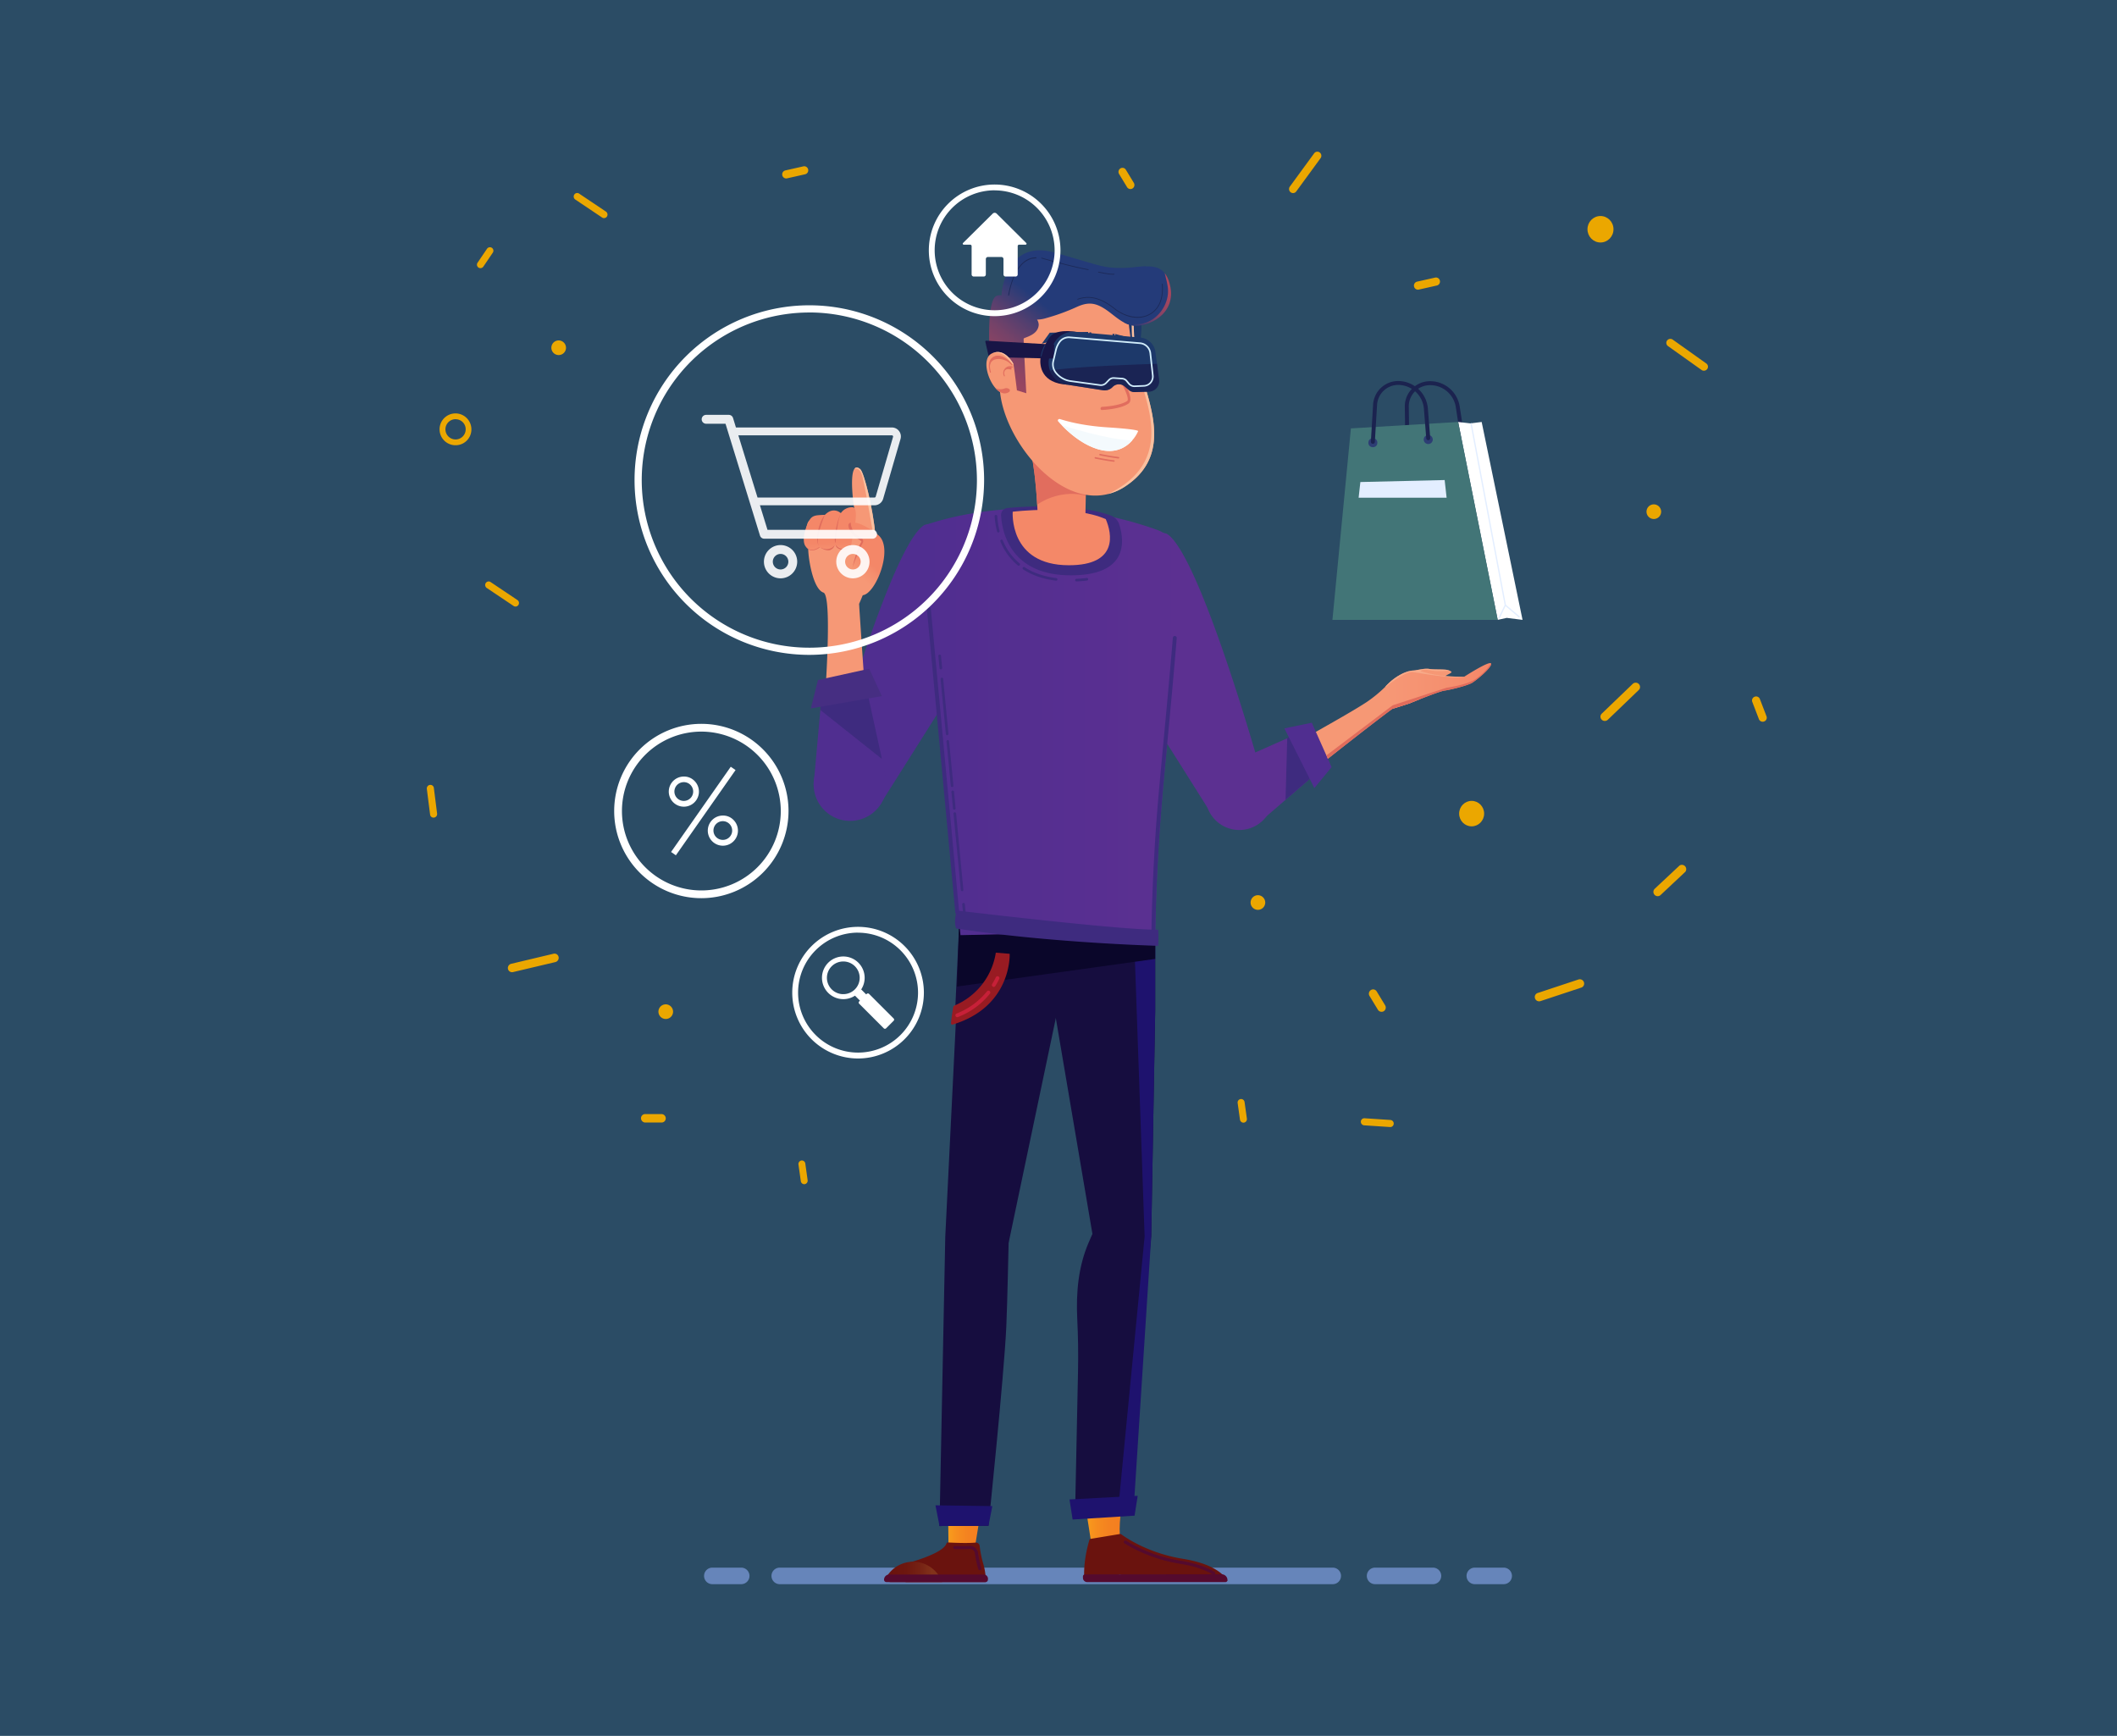 <svg xmlns="http://www.w3.org/2000/svg" xmlns:xlink="http://www.w3.org/1999/xlink" viewBox="0 0 1463.53 1200"><defs><style>.a{mask:url(#a);filter:url(#k);}.ak,.b{mix-blend-mode:multiply;}.b{fill:url(#c);}.c{isolation:isolate;}.d{fill:#fff;}.e{fill:#2b4c65;}.f{mix-blend-mode:screen;}.g{fill:#eba700;}.h{opacity:0.62;}.i{fill:#8ba8ef;}.j{fill:#f69875;}.k{fill:url(#d);}.l{fill:#6a130e;}.m{fill:#540a2e;}.n{fill:url(#e);}.o{fill:url(#f);}.p{fill:#160d3f;}.q{fill:#1e126e;}.r{fill:#0a062a;}.s{fill:#502e90;}.t{fill:#5c3091;}.u{fill:url(#g);}.v{fill:#3e2b7f;}.w{fill:#f48868;}.x{fill:#981b22;}.y{fill:#c72038;}.z{fill:#e16d5e;}.aa{fill:#1e386a;}.ab,.as{fill:#fac09f;}.ac{fill:#f4fafd;}.ad{fill:url(#h);}.ae{fill:url(#i);}.af{fill:#1c2a59;}.ag{fill:#181546;}.ah{fill:#1d396a;}.ai{opacity:0.6;}.aj{mask:url(#j);}.ak{opacity:0.25;fill:url(#l);}.al{fill:#d1edfb;}.am{fill:url(#m);}.an{fill:#1b234f;}.ao{fill:#427577;}.ap{fill:#2d3d74;}.aq{fill:#e3eeff;}.ar{fill:#e06c5c;}.as{opacity:0.5;}.at{fill:#f69876;}.au{fill:url(#n);}.av{fill:url(#o);}.aw{fill:#462e82;}.ax{opacity:0.9;}.ay{filter:url(#b);}</style><filter id="b" x="727.82" y="-8792" width="361.94" height="32766" filterUnits="userSpaceOnUse" color-interpolation-filters="sRGB"><feFlood flood-color="#fff" result="bg"/><feBlend in="SourceGraphic" in2="bg"/></filter><mask id="a" x="727.82" y="-8792" width="361.94" height="32766" maskUnits="userSpaceOnUse"><g class="ay"/></mask><linearGradient id="c" x1="995.21" y1="352.79" x2="760.76" y2="213.72" gradientUnits="userSpaceOnUse"><stop offset="0"/><stop offset="0.1" stop-color="#191919"/><stop offset="1" stop-color="#fff"/></linearGradient><linearGradient id="d" x1="750.87" y1="1053.66" x2="775.71" y2="1053.66" gradientUnits="userSpaceOnUse"><stop offset="0" stop-color="#f89c1c"/><stop offset="0.28" stop-color="#f68d1e"/><stop offset="0.62" stop-color="#f48220"/><stop offset="1" stop-color="#f47e20"/></linearGradient><linearGradient id="e" x1="655.45" y1="1058.58" x2="677.9" y2="1058.58" xlink:href="#d"/><linearGradient id="f" x1="644.41" y1="1086.67" x2="615.75" y2="1086.67" gradientUnits="userSpaceOnUse"><stop offset="0" stop-color="#82321a"/><stop offset="0.29" stop-color="#762214"/><stop offset="0.63" stop-color="#6d170f"/><stop offset="0.99" stop-color="#6a130e"/></linearGradient><linearGradient id="g" x1="638.7" y1="498.94" x2="817.09" y2="498.94" gradientUnits="userSpaceOnUse"><stop offset="0" stop-color="#502e90"/><stop offset="1" stop-color="#5c3091"/></linearGradient><linearGradient id="h" x1="736.29" y1="262.48" x2="692.36" y2="351.79" gradientTransform="translate(73.28 -195.18) rotate(12.56)" gradientUnits="userSpaceOnUse"><stop offset="0" stop-color="#243b79"/><stop offset="0.03" stop-color="#2c3c77"/><stop offset="0.18" stop-color="#543f6f"/><stop offset="0.33" stop-color="#764268"/><stop offset="0.49" stop-color="#904462"/><stop offset="0.65" stop-color="#a2465e"/><stop offset="0.81" stop-color="#ad475c"/><stop offset="1" stop-color="#b1475b"/></linearGradient><linearGradient id="i" x1="781.07" y1="253.76" x2="810.04" y2="217.77" xlink:href="#h"/><filter id="k" x="727.82" y="233.15" width="361.94" height="209.09" filterUnits="userSpaceOnUse" color-interpolation-filters="sRGB"><feFlood flood-color="#fff" result="bg"/><feBlend in="SourceGraphic" in2="bg"/></filter><mask id="j" x="727.82" y="233.15" width="361.94" height="209.09" maskUnits="userSpaceOnUse"><g class="a"><polygon class="b" points="1030.84 242.02 787.87 237.28 738.67 233.15 734.1 234.85 730.96 239.61 727.82 252.53 729.34 257.07 920.97 440.67 1089.76 442.23 1030.84 242.02"/></g></mask><linearGradient id="l" x1="995.21" y1="352.79" x2="760.76" y2="213.72" gradientUnits="userSpaceOnUse"><stop offset="0" stop-color="#d7e4f4"/><stop offset="1" stop-color="#8ba8ef"/></linearGradient><linearGradient id="m" x1="957.85" y1="474.06" x2="1030.88" y2="474.06" gradientUnits="userSpaceOnUse"><stop offset="0" stop-color="#f69876"/><stop offset="0.67" stop-color="#f58e6e"/><stop offset="1" stop-color="#f48768"/></linearGradient><linearGradient id="n" x1="1108.16" y1="559.09" x2="1116.77" y2="547.9" gradientTransform="matrix(-0.82, -0.58, -0.58, 0.82, 1801.67, 573.79)" xlink:href="#m"/><linearGradient id="o" x1="587.6" y1="392.51" x2="595.38" y2="383.82" xlink:href="#m"/></defs><g class="c"><rect class="d" x="158.24" width="1200" height="1200"/><rect class="e" x="-651.84" width="2572.42" height="1200"/><g class="f"><path class="g" d="M315.1,307.79a11,11,0,1,1,10.78-11A10.9,10.9,0,0,1,315.1,307.79Zm0-18a7,7,0,1,0,6.84,7A6.92,6.92,0,0,0,315.1,289.83Z"/><path class="g" d="M1062.27,686.83a2.7,2.7,0,0,1,.74-.37l28.25-9.35A3,3,0,0,1,1095,679a2.9,2.9,0,0,1-1.81,3.72l-28.26,9.36a3,3,0,0,1-3.73-1.89A2.93,2.93,0,0,1,1062.27,686.83Z"/><path class="g" d="M384.69,664.78a2.76,2.76,0,0,1-.77.31L354.66,672a2.88,2.88,0,0,1-3.49-2.19,3,3,0,0,1,2.24-3.54l29.25-6.95a2.88,2.88,0,0,1,3.5,2.18A3,3,0,0,1,384.69,664.78Z"/><ellipse class="g" cx="1106.45" cy="158.48" rx="8.99" ry="9.15"/><ellipse class="g" cx="1017.38" cy="562.45" rx="8.64" ry="8.8"/><path class="g" d="M955.06,699.45a2.9,2.9,0,0,1-2.48-1.4l-5.82-9.57a3,3,0,0,1,1-4.08,2.87,2.87,0,0,1,4,1l5.81,9.56a3,3,0,0,1-.94,4.09A2.88,2.88,0,0,1,955.06,699.45Z"/><path class="g" d="M1148.39,353.81a5.06,5.06,0,1,1-5.06-5.15A5.1,5.1,0,0,1,1148.39,353.81Z"/><path class="g" d="M874.69,624a5.06,5.06,0,1,1-5.06-5.15A5.11,5.11,0,0,1,874.69,624Z"/><path class="g" d="M465.31,699.45a5.06,5.06,0,1,1-5.06-5.15A5.1,5.1,0,0,1,465.31,699.45Z"/><path class="g" d="M391.29,240.49a5.06,5.06,0,1,1-5.06-5.16A5.11,5.11,0,0,1,391.29,240.49Z"/><path class="g" d="M913.31,108.66a2.93,2.93,0,0,1-.38.69l-16.81,23a2.73,2.73,0,0,1-3.86.57,2.84,2.84,0,0,1-.56-3.93l16.81-23a2.73,2.73,0,0,1,3.86-.57A2.84,2.84,0,0,1,913.31,108.66Z"/><path class="g" d="M1177,256.11a3.24,3.24,0,0,1-.69-.36l-23.19-16.5a2.73,2.73,0,0,1-.62-3.85,2.84,2.84,0,0,1,3.92-.61l23.18,16.49a2.72,2.72,0,0,1,.63,3.85A2.85,2.85,0,0,1,1177,256.11Z"/><path class="g" d="M980.25,200.25a2.76,2.76,0,0,1-2.69-2.2,2.82,2.82,0,0,1,2.09-3.35l12.49-2.8a2.76,2.76,0,0,1,3.29,2.13,2.81,2.81,0,0,1-2.1,3.35l-12.49,2.81A3,3,0,0,1,980.25,200.25Z"/><path class="g" d="M1133.44,476.33a2.82,2.82,0,0,1-.5.65l-21.46,20.62a3,3,0,0,1-4.18-.1,2.89,2.89,0,0,1,0-4.13l21.46-20.63a3,3,0,0,1,4.18.1A2.92,2.92,0,0,1,1133.44,476.33Z"/><path class="g" d="M1147.68,619a2.94,2.94,0,0,1-3.85-.42,3,3,0,0,1,.11-4.17l17.17-16.08a3,3,0,0,1,4,4.35L1148,618.73A3.15,3.15,0,0,1,1147.68,619Z"/><path class="g" d="M1211.24,484.65a2.76,2.76,0,0,1,1.79-3,2.79,2.79,0,0,1,3.61,1.58l4.59,11.95a2.75,2.75,0,0,1-1.64,3.56,2.79,2.79,0,0,1-3.61-1.59l-4.59-11.94A3.1,3.1,0,0,1,1211.24,484.65Z"/><path class="g" d="M459.83,774.62a2.86,2.86,0,0,1-2.49,1.38l-11.2,0a3,3,0,0,1-3-2.94,2.88,2.88,0,0,1,2.92-2.91l11.2,0a3,3,0,0,1,3,2.94A2.84,2.84,0,0,1,459.83,774.62Z"/><path class="g" d="M543.51,123.36a2.77,2.77,0,0,1-2.69-2.21,2.8,2.8,0,0,1,2.1-3.34L555.4,115a2.76,2.76,0,0,1,3.29,2.14,2.8,2.8,0,0,1-2.1,3.34l-12.48,2.81A3.26,3.26,0,0,1,543.51,123.36Z"/><path class="g" d="M781.5,130.69a2.75,2.75,0,0,1-2.35-1.33l-5.5-9.05a2.85,2.85,0,0,1,.89-3.87,2.74,2.74,0,0,1,3.8.91l5.5,9.05a2.85,2.85,0,0,1-.89,3.87A2.74,2.74,0,0,1,781.5,130.69Z"/><path class="g" d="M859.61,776.09a2.44,2.44,0,0,1-2.39-2.11l-1.6-11.46a2.41,2.41,0,1,1,4.77-.7L862,773.28a2.45,2.45,0,0,1-2,2.78A2,2,0,0,1,859.61,776.09Z"/><path class="g" d="M556,818.63a2.43,2.43,0,0,1-2.38-2.11L552,805.06a2.45,2.45,0,0,1,2-2.78,2.42,2.42,0,0,1,2.73,2.08l1.6,11.47a2.43,2.43,0,0,1-2,2.77A2.07,2.07,0,0,1,556,818.63Z"/><path class="g" d="M356.37,419.31a2.33,2.33,0,0,1-1.32-.41L336.5,406.46a2.49,2.49,0,0,1-.69-3.4,2.38,2.38,0,0,1,3.34-.7L357.7,414.8a2.48,2.48,0,0,1,.69,3.4A2.39,2.39,0,0,1,356.37,419.31Z"/><path class="g" d="M330.51,184.75a2.43,2.43,0,0,1-.35-3.16l6.5-9.58a2.45,2.45,0,0,1,3.38-.69,2.41,2.41,0,0,1,.62,3.38l-6.49,9.58a2.45,2.45,0,0,1-3.38.69Z"/><path class="g" d="M962.08,778.93a2.31,2.31,0,0,1-1.11.19l-17.89-1.18a2.48,2.48,0,0,1-2.29-2.6,2.4,2.4,0,0,1,2.54-2.29l17.89,1.18a2.49,2.49,0,0,1,2.29,2.61A2.41,2.41,0,0,1,962.08,778.93Z"/><path class="g" d="M297.74,564.19a2.35,2.35,0,0,1-.4-1.05l-2.26-17.78a2.48,2.48,0,0,1,2.12-2.75,2.39,2.39,0,0,1,2.73,2.06l2.25,17.78a2.48,2.48,0,0,1-2.11,2.75A2.42,2.42,0,0,1,297.74,564.19Z"/><path class="g" d="M417.57,150.78a2.4,2.4,0,0,1-1.32-.4L397.7,137.93a2.48,2.48,0,0,1-.69-3.4,2.38,2.38,0,0,1,3.34-.7l18.55,12.44a2.5,2.5,0,0,1,.69,3.41A2.4,2.4,0,0,1,417.57,150.78Z"/></g><g class="h"><path class="i" d="M927.08,1089.42a5.72,5.72,0,0,1-5.72,5.72H539.06a5.72,5.72,0,1,1,0-11.44h382.3A5.72,5.72,0,0,1,927.08,1089.42Z"/><path class="i" d="M996.36,1089.42a5.72,5.72,0,0,1-5.72,5.72h-40a5.72,5.72,0,0,1,0-11.44h40A5.72,5.72,0,0,1,996.36,1089.42Z"/><path class="i" d="M1045.25,1089.42a5.73,5.73,0,0,1-5.72,5.72h-19.95a5.72,5.72,0,0,1,0-11.44h19.95A5.73,5.73,0,0,1,1045.25,1089.42Z"/><path class="i" d="M518.13,1089.42a5.72,5.72,0,0,1-5.72,5.72H492.46a5.72,5.72,0,1,1,0-11.44h19.95A5.72,5.72,0,0,1,518.13,1089.42Z"/></g><path class="j" d="M1001,466.29c-3.25,1.62-3.82,3.82-3.82,3.82l-22.86-5.64s1.7-.49,4-1c3.13-.71,7.3-1.49,9.52-1.09,3.83.67,11.2,0,13.68,1a13.89,13.89,0,0,1,1.31.59C1004,464.57,1003.57,465,1001,466.29Z"/><path class="k" d="M750.87,1044.05l3.25,20.74s11.29,4.52,20.51.62c-1.78-10.89,1.08-25.07,1.08-25.07Z"/><path class="l" d="M753.87,1063.83a.91.91,0,0,0-.71.63c-.83,2.68-4.39,15.07-3.56,27.18,5,.36,24,0,24,0v-3.35s15.27,4.59,29.59,4.59h45.34s-4-11-30.81-15.28c-24.64-4-40.32-15.26-42.66-17a.88.88,0,0,0-.69-.17Z"/><path class="m" d="M848.58,1092.3a4,4,0,0,0-1.17-2.82,4,4,0,0,0-2.83-1.17l-94.53.07a1.39,1.39,0,0,0-1.39,1.39v1a2.93,2.93,0,0,0,2.93,2.93h95.6a1.39,1.39,0,0,0,1.39-1.39Z"/><path class="m" d="M839.09,1088.67a1.07,1.07,0,0,1-.57-.16c-5.57-3.42-13.17-5.92-22.6-7.44a106.57,106.57,0,0,1-38.58-14.16,1.08,1.08,0,0,1,1.14-1.83,104.31,104.31,0,0,0,37.78,13.85c9.71,1.57,17.58,4.17,23.39,7.74a1.08,1.08,0,0,1-.56,2Z"/><path class="n" d="M655.45,1045.81l.28,23.12s3.35,6.44,18.49-.8c2.33-14,3.68-22.55,3.68-22.55Z"/><path class="l" d="M654.34,1066.93a.9.9,0,0,1,.91-.64c2.92.16,13.47.68,19.09.09a2.65,2.65,0,0,1,2.91,2.31,78,78,0,0,0,2.61,12.76,41.43,41.43,0,0,1,1.62,12.24H626.05v-12.78S652.05,1074.35,654.34,1066.93Z"/><path class="o" d="M651.29,1093.69a21.31,21.31,0,0,0-38-4.22,2.74,2.74,0,0,0,2.31,4.22Z"/><path class="m" d="M683,1091.4a2.93,2.93,0,0,0-2.92-2.93H614.73a3.57,3.57,0,0,0-3.57,3.58,1.63,1.63,0,0,0,1.64,1.64h68.52a1.63,1.63,0,0,0,1.64-1.64Z"/><path class="m" d="M677.28,1085.47a1.1,1.1,0,0,1-1-.81,79.7,79.7,0,0,1-2.31-10.86,3.48,3.48,0,0,0-3.64-3c-2.6.16-6.08.19-10.35.08a1.08,1.08,0,0,1-1-1.11,1.07,1.07,0,0,1,1.1-1c4.22.11,7.63.08,10.16-.07a5.62,5.62,0,0,1,5.91,4.83,78.81,78.81,0,0,0,2.27,10.6,1.08,1.08,0,0,1-.77,1.32A1.26,1.26,0,0,1,677.28,1085.47Z"/><polygon class="p" points="663.13 638.04 798.62 643.47 798.62 698.65 660.29 699.4 663.13 638.04"/><polygon class="p" points="663.26 656.72 653.49 854.88 697.14 859.85 733.9 684.84 663.26 656.72"/><path class="p" d="M697.31,857.86l-23.94-13.69-19.88,10.71-4,200.06,33.84-.14S694.09,951.51,695.69,917C696.38,902.13,697.31,857.86,697.31,857.86Z"/><polygon class="p" points="726.46 683.45 755.22 853 795.87 854.81 798.62 698.65 726.46 683.45"/><path class="p" d="M768.47,843.37,755.21,853l-2.48,5.7c-7.3,16.78-8.88,34.86-8,53.07.59,11.88.78,24.37.53,36.26l-2.1,101,35.26-2.88,17.41-191.37Z"/><polygon class="q" points="663.13 638.04 663.12 638.22 783.9 643.84 791.3 854.81 772.71 1046.55 783.5 1046.55 795.87 854.81 798.62 698.65 798.62 643.47 663.13 638.04"/><polygon class="r" points="798.62 662.89 798.62 643.47 663.13 638.04 661.6 682.01 798.62 662.89"/><polygon class="q" points="646.7 1040.62 649.51 1054.94 683.35 1054.8 686.02 1041.16 646.7 1040.62"/><polygon class="q" points="739.37 1036.57 786.52 1034.05 784.36 1047.78 741.53 1050.43 739.37 1036.57"/><path class="s" d="M673.14,427.57l-1.51-40.49a26,26,0,0,0-32.49-24.2l0,0c-21.42,12.34-60.85,148.38-67.83,174-3,11.13,1.06,17.7,6.67,21.57a17,17,0,0,0,12.85,2.71c4.48-.85,15.06-1.18,17.59-5l44.78-70.88a35.83,35.83,0,0,1,2.18-3.09A82.91,82.91,0,0,0,673.14,427.57Z"/><path class="t" d="M774,393.11a26,26,0,0,1,32.48-24.19h0c21.42,12.34,60.85,148.39,67.84,174,3,11.13-1.07,17.7-6.67,21.57a17,17,0,0,1-12.86,2.72c-4.47-.86-15-1.19-17.59-5L792.5,491.31a33.76,33.76,0,0,0-2.18-3.09,83,83,0,0,1-17.81-54.62Z"/><path class="u" d="M799.63,366.19c-88.44-31.54-160.93-2.8-160.93-2.8.27,12.9,2.69,43.82,5.93,80.71,1.06,12.09,2.2,24.83,3.39,37.78,7.21,78.35,16,164.6,16,164.6l134.64-3s.42-37.18,3.92-81.49c1.64-20.8,4.41-48.42,7.3-80.1,1.11-12.06,2.24-24.7,3.33-37.78,1.38-16.56,2.71-33.82,3.86-51.46A26.28,26.28,0,0,0,799.63,366.19Z"/><path class="v" d="M773.72,362.47a9.7,9.7,0,0,0-6-6.16c-23.77-8.47-58.9-6.25-71.22-5.12a4.88,4.88,0,0,0-4.43,5.15c.71,11.72,6.6,41.35,48.19,41.38C778.37,397.75,778.05,376,773.72,362.47Z"/><path class="v" d="M690.15,368.09a.9.9,0,0,1-.87-.68A57,57,0,0,1,687.62,357a.91.91,0,1,1,1.81-.11A54.13,54.13,0,0,0,691,367a.91.91,0,0,1-.88,1.13Z"/><path class="v" d="M704.21,391.06a.87.87,0,0,1-.57-.21,42,42,0,0,1-12-16.47.91.91,0,1,1,1.67-.7,40.34,40.34,0,0,0,11.52,15.78.9.9,0,0,1-.58,1.6Z"/><path class="v" d="M730.15,401.41H730c-8.82-1.1-16.45-3.73-22.67-7.8a.9.9,0,0,1,1-1.51c6,3.92,13.36,6.45,21.9,7.52a.9.9,0,0,1,.79,1A.91.91,0,0,1,730.15,401.41Z"/><path class="v" d="M744.11,401.94a.91.91,0,0,1,0-1.81c2.52-.09,4.93-.29,7.17-.59a.91.91,0,0,1,1,.78.89.89,0,0,1-.77,1c-2.3.31-4.77.51-7.34.61Z"/><path class="v" d="M661.52,629.45s115,13.79,139.14,13.22a81,81,0,0,1,0,11.18s-75.11-2-139.59-12C659,637.14,661.52,629.45,661.52,629.45Z"/><path class="w" d="M764.43,358.87c-23.1-10.24-64.31-5.12-64.31-5.12s-2.91,37,38.77,37C773.2,390.82,768.75,368.81,764.43,358.87Z"/><path class="v" d="M650.42,462.77a.91.91,0,0,1-.9-.81l-.81-8.42a.91.91,0,0,1,.82-1,.9.9,0,0,1,1,.81l.81,8.41a.91.91,0,0,1-.81,1Z"/><path class="v" d="M658.23,544.09a.9.9,0,0,1-.9-.82l-3-30.69a.9.9,0,1,1,1.8-.18l3,30.7a.9.9,0,0,1-.82,1Z"/><path class="v" d="M659.73,559.72a.9.9,0,0,1-.9-.82l-1.09-11.39a.9.9,0,1,1,1.79-.18l1.1,11.4a.91.91,0,0,1-.81,1Z"/><path class="v" d="M665.14,616.07a.91.91,0,0,1-.9-.82l-5.06-52.71a.89.89,0,0,1,.81-1,.91.91,0,0,1,1,.81L666,615.08a.9.9,0,0,1-.81,1Z"/><path class="v" d="M666.86,634a.88.88,0,0,1-.89-.81l-.78-8a.91.91,0,0,1,.82-1,.9.9,0,0,1,1,.81l.77,8a.9.9,0,0,1-.81,1Z"/><path class="x" d="M698,659.36l-9.57-.78a47.55,47.55,0,0,1-28.68,36.6,1.14,1.14,0,0,0-.72.88c-.32,1.74-1.16,6.66-1.59,11.24a.93.93,0,0,0,.33.8.91.91,0,0,0,.85.17C699.77,695.85,698,659.36,698,659.36Z"/><path class="y" d="M687,682.24a1.27,1.27,0,0,1-.68-.19,1.3,1.3,0,0,1-.42-1.78,50.31,50.31,0,0,0,2.57-4.67,1.29,1.29,0,0,1,2.33,1.12,54.29,54.29,0,0,1-2.71,4.91A1.26,1.26,0,0,1,687,682.24Z"/><path class="y" d="M661.8,703.16a1.29,1.29,0,0,1-.4-2.52,50.72,50.72,0,0,0,20.93-15.32,1.29,1.29,0,1,1,2,1.63,52.39,52.39,0,0,1-22.13,16.14A1.12,1.12,0,0,1,661.8,703.16Z"/><path class="v" d="M797.4,644h0a1.35,1.35,0,0,1-1.34-1.37c0-.37.43-37.27,3.89-81.12,1.09-13.77,2.65-30.31,4.46-49.46,2-21.29,4.28-45.42,6.4-71.14a1.35,1.35,0,0,1,2.7.22c-2.12,25.74-4.4,49.88-6.41,71.17-1.8,19.14-3.36,35.67-4.44,49.42-3.46,43.76-3.89,80.57-3.89,80.94A1.36,1.36,0,0,1,797.4,644Z"/><path class="v" d="M661.78,632.2a1.45,1.45,0,0,1-1.36-1.42L640.84,421.67a1.54,1.54,0,0,1,1.2-1.74,1.46,1.46,0,0,1,1.5,1.41l19.57,209.11a1.54,1.54,0,0,1-1.2,1.74Z"/><path class="v" d="M654.78,508.23a.89.89,0,0,1-.89-.81l-3.65-37.95a.9.9,0,0,1,1.8-.17l3.64,37.94a.9.9,0,0,1-.81,1Z"/><path class="w" d="M738.78,382.48a21.7,21.7,0,0,1-21.24-21.19c-.16-6.81-.58-17.87-2.19-32.32-.76-6.83-4.66-31.3-4.66-31.3l40.19,34.21L750,373.6a11.65,11.65,0,0,1-3.39,5.82A11,11,0,0,1,738.78,382.48Z"/><path class="z" d="M717,348.89a43.36,43.36,0,0,1,23.79-7.48,40.41,40.41,0,0,1,9.83,1.23l.22-10.76-40.19-34.21s3.9,24.47,4.66,31.3C716.2,336.6,716.72,343.28,717,348.89Z"/><path class="j" d="M778.26,336a38.89,38.89,0,0,1-12.17,5.51h0a37.12,37.12,0,0,1-14.75.64c-29.64-4.53-57-42.23-60-71.17,0,0-.81-4.53-1.6-11.38-1.58-13.5-3.12-36,1.55-50.28,6.19-18.89,75.54-7.56,92.45-4.5,2.37.43,3.71.69,3.71.69s-6.06,6.29-2.58,34.73S816,310.72,778.26,336Z"/><path class="aa" d="M789.14,223.94c0,.14.21,20.9-5.69,21.33-2.5-13.62-3.69-27-3.63-26.31S789.14,223.94,789.14,223.94Z"/><path class="aa" d="M782.67,255.24c-.78,2.75-3,4.55-4.88,4s-2.85-3.21-2.08-6,3-4.55,4.89-4S783.44,252.48,782.67,255.24Z"/><polygon class="j" points="776.9 261.06 774.89 256.92 784.5 258.45 782.7 260.32 776.9 261.06"/><path class="z" d="M771.66,257.06a.35.35,0,0,1,.14-.68c4.6.42,9.31,1.08,14,1.95a.35.35,0,1,1-.13.69c-4.66-.87-9.35-1.52-13.93-1.94Z"/><path class="z" d="M771.67,258.57a.36.36,0,0,1-.25-.36.35.35,0,0,1,.38-.32,59.72,59.72,0,0,1,9.11,1.38.35.35,0,0,1,.26.43.36.36,0,0,1-.42.26,58.33,58.33,0,0,0-9-1.38Z"/><path class="aa" d="M748,255c-.94,2.92-3.36,4.75-5.39,4.09s-2.92-3.55-2-6.47,3.35-4.75,5.39-4.1S749,252.08,748,255Z"/><polygon class="j" points="742.18 262.11 739.15 258.64 748.82 257.58 747.58 259.86 742.18 262.11"/><path class="z" d="M735.93,259.59a.33.33,0,0,1-.23-.24.36.36,0,0,1,.25-.43,83.5,83.5,0,0,1,16.45-1.85.36.36,0,0,1,.36.34.35.35,0,0,1-.34.36,82,82,0,0,0-16.29,1.83A.34.34,0,0,1,735.93,259.59Z"/><path class="z" d="M742.12,260.18a.34.34,0,0,1-.23-.28.35.35,0,0,1,.29-.4s3.54-.54,8.75-.84a.35.35,0,0,1,.37.33.34.34,0,0,1-.33.37c-5.17.29-8.65.83-8.68.83A.33.33,0,0,1,742.12,260.18Z"/><path class="z" d="M761.43,283.4a1,1,0,0,1-.6-1,1.19,1.19,0,0,1,1-1.15c.12,0,12.32-.51,17.52-4.12a.67.67,0,0,0,.25-.47c1-4.81-10.88-23.56-18.57-34.25a1.29,1.29,0,0,1,.17-1.57.82.82,0,0,1,1.31,0c2.09,2.91,20.39,28.61,18.9,36.06a3.2,3.2,0,0,1-1.27,2.09c-5.64,3.93-17.95,4.44-18.47,4.46A1.09,1.09,0,0,1,761.43,283.4Z"/><path class="ab" d="M778.26,336a38.89,38.89,0,0,1-12.17,5.51h0c40.93-19.92,30.86-53,21.65-80.61-8.15-24.49-4.81-50.49-4-56.08,2.37.43,3.71.69,3.71.69s-6.06,6.29-2.58,34.73S816,310.72,778.26,336Z"/><path class="z" d="M773.28,315.92a.63.63,0,0,1,.23.08.51.51,0,0,1,.23.5.52.52,0,0,1-.57.46s-5.3-.6-12.9-2.2a.52.52,0,0,1,.22-1C768,315.33,773.23,315.91,773.28,315.92Z"/><path class="z" d="M770.38,318.26a.53.53,0,0,1,.23.5.52.52,0,0,1-.57.46c-.06,0-5.3-.6-12.9-2.19a.52.52,0,0,1-.4-.62.51.51,0,0,1,.61-.4c7.55,1.58,12.75,2.17,12.8,2.17A.63.63,0,0,1,770.38,318.26Z"/><polygon class="aa" points="751.66 236.4 752.31 229.46 725.7 230 720.19 237.63 725.98 236.08 751.66 236.4"/><path class="aa" d="M752.27,236.57s.83-7,1-6.93,1.32.32,1.32.32L753,236.84Z"/><polygon class="aa" points="771.03 230.88 771.03 231.32 771.1 236.4 784.3 237.41 783.58 234.24 771.03 230.88"/><polygon class="aa" points="769.72 236.44 769.05 230.89 770.54 230.78 770.49 236.27 769.72 236.44"/><path class="d" d="M786.81,298.09a24.13,24.13,0,0,1-4.06,6.32c-4.41,5.06-12.76,10.47-26.59,5.15-9.49-3.65-17.39-10.64-22.14-15.6-1-1-1.8-1.91-2.49-2.7a.91.91,0,0,1,0-1.19,1.22,1.22,0,0,1,1.3-.36c5.34,1.72,16.46,4.66,32.57,5.7C788.54,296.9,786.81,298.09,786.81,298.09Z"/><path class="ac" d="M782.75,304.41c-4.41,5.06-12.76,10.47-26.59,5.15-9.49-3.65-17.39-10.64-22.14-15.6C734,294,767.26,304.48,782.75,304.41Z"/><path class="ad" d="M803.21,217.8a27.64,27.64,0,0,1-16.08,7.27,16.63,16.63,0,0,1-5.42-.32,21,21,0,0,1-5-2c-4.55-2.5-8.51-6.35-12.75-9.1-7-4.57-12-4.86-19.48-1.5a141.66,141.66,0,0,1-21,7.68,23.09,23.09,0,0,1-6.54,1.12,6.76,6.76,0,0,1,1.15,3.66c-.5,7.24-10.21,8.62-10.41,9.49s1.82,37.75,1.82,37.75l-6.47-2s-2.17-17.84-2.49-18.36c-1.64-2.69-16.32-6.16-16.32-6.16s-2.49-37.14,4.58-40.73a6.45,6.45,0,0,1,3.68-.41,8,8,0,0,1,.11-2.53c.27-1.37,3.83-36.25,36.36-27.09s33.43,10.92,48,10.65c5.13-.09,10.16-1,14.66-1.17h0a8.71,8.71,0,0,0,2,.11c4.56,0,8.51,1,11.39,4.5,1.76,2.12,3.09,5.25,4,9.69C810.73,206.85,807.84,213.35,803.21,217.8Z"/><path class="ae" d="M803.21,217.8a27.64,27.64,0,0,1-16.08,7.27,16.63,16.63,0,0,1-5.42-.32,21,21,0,0,1-5-2,29.2,29.2,0,0,0,11.63,1.19c11.81-1.57,20.61-13.89,18.95-25.55a52.92,52.92,0,0,0-1.37-6.53,21.13,21.13,0,0,0-.79-3.07c1.75,2.12,3.1,5.21,4,9.65C810.73,206.89,807.84,213.35,803.21,217.8Z"/><path class="af" d="M697.32,204.21c-.14,0-.33.31-.32.17s3.48-26.41,19.29-26.5c.15,0,.25.24.25.39a.35.35,0,0,1-.28.33c-15.35.08-18.68,25.55-18.71,25.82s-.06-.17-.21-.21Z"/><path class="af" d="M746.14,185.42c-12-2.67-26-6.7-26.13-6.75a.26.26,0,0,1-.18-.33.26.26,0,0,1,.33-.19c.19.06,19.58,5.65,32.23,8a.28.28,0,0,1,.21.32.26.26,0,0,1-.31.21C750.36,186.33,748.28,185.9,746.14,185.42Z"/><path class="af" d="M759.35,188.36a.27.27,0,0,1-.21-.32.27.27,0,0,1,.33-.2c.07,0,8,1.76,10.64,1.46a.27.27,0,1,1,.06.53C767.42,190.14,759.68,188.44,759.35,188.36Z"/><path class="af" d="M780,218.71a28.71,28.71,0,0,1-9.51-5c-9.35-7.43-17.17-9.47-25.36-6.6a.27.27,0,0,1-.34-.17.26.26,0,0,1,.16-.34c8.38-2.94,16.37-.87,25.88,6.69,6.43,5.11,16.93,8.29,24.78,3.2,7.34-4.76,8.2-13.55,7.62-20.08a.27.27,0,0,1,.25-.29.26.26,0,0,1,.29.24c.59,6.68-.3,15.67-7.87,20.58C791,220.12,785.23,220.27,780,218.71Z"/><path class="ag" d="M743.48,229.4s-13.86-2.69-18.17,4.23c0,0-5,7.25-5.93,13.42s.81,17.91,18.39,18.87c1.21-16.69,6.17-36.36,6.17-36.36Z"/><path class="ah" d="M799.64,268.18a7.32,7.32,0,0,1-5.37,2.59l-9.78.29a6.07,6.07,0,0,1-4.07-1.43l-3-2.54a6,6,0,0,0-8.23.42,7.62,7.62,0,0,1-6.69,2.27l-24.76-3.86a15.14,15.14,0,0,1-10.53-7,16.24,16.24,0,0,1-1.34-2.75,15.2,15.2,0,0,1-.24-9.77l2-6.49a15.12,15.12,0,0,1,15.78-10.55l44.94,4a11.52,11.52,0,0,1,10.42,10l1.07,8.13,1.43,10.92A7.34,7.34,0,0,1,799.64,268.18Z"/><g class="ai"><path class="ag" d="M799.64,268.18a7.32,7.32,0,0,1-5.37,2.59l-9.78.29a6.07,6.07,0,0,1-4.07-1.43l-3-2.54a6,6,0,0,0-8.23.42,7.62,7.62,0,0,1-6.69,2.27l-24.76-3.86a15.14,15.14,0,0,1-10.53-7,16.24,16.24,0,0,1-1.34-2.75c15.87-2.59,56-4.1,74-4.67l1.43,10.92A7.34,7.34,0,0,1,799.64,268.18Z"/></g><path class="ag" d="M728.8,238.25l-47-2.72a.57.57,0,0,0-.48.21.59.59,0,0,0-.13.51l2.19,9.64a1.34,1.34,0,0,0,1.28,1l43.78,1Z"/><path class="ah" d="M719.7,246.42a.27.27,0,0,1-.21-.31,25.4,25.4,0,0,1,2.68-7.55.28.28,0,0,1,.49.27,25.76,25.76,0,0,0-2.61,7.36.3.3,0,0,1-.32.24Z"/><g class="aj"><polygon class="ak" points="1030.84 242.02 787.87 237.28 738.67 233.15 734.1 234.85 730.96 239.61 727.82 252.53 729.34 257.07 920.97 440.67 1089.76 442.23 1030.84 242.02"/></g><path class="al" d="M737,263.28a16.33,16.33,0,0,1-7.5-5.3,9.84,9.84,0,0,1-1.89-8.43l1.84-7.77a15.86,15.86,0,0,1,2.46-5.52,8.51,8.51,0,0,1,7.67-3.62l48.63,4.06a8.67,8.67,0,0,1,2,.42,8.4,8.4,0,0,1,5.6,7l1.7,15.44a7,7,0,0,1-6.65,7.73l-6.4.27a5.59,5.59,0,0,1-4.43-1.95l-1.66-2a3.84,3.84,0,0,0-2.64-1.34l-5.65-.4a3.81,3.81,0,0,0-3,1.16l-2,2.08a5.51,5.51,0,0,1-4.71,1.64L740.11,264A16.34,16.34,0,0,1,737,263.28Zm52.86-25.09a6.91,6.91,0,0,0-1.75-.37l-48.62-4.06a7.39,7.39,0,0,0-6.66,3.14,15.15,15.15,0,0,0-2.29,5.14l-1.83,7.77a8.66,8.66,0,0,0,1.67,7.47,15.31,15.31,0,0,0,9.86,5.62l20.28,2.77a4.39,4.39,0,0,0,3.75-1.31l2-2.08a4.94,4.94,0,0,1,3.9-1.5l5.65.4a5,5,0,0,1,3.42,1.73l1.66,2a4.38,4.38,0,0,0,3.53,1.55l6.4-.26a5.85,5.85,0,0,0,5.57-6.48l-1.7-15.45A7.26,7.26,0,0,0,789.88,238.19Z"/><path class="j" d="M701.59,266.41a128.06,128.06,0,0,1-1.05-14.91c-1.23-2.21-6.84-11.17-14.94-7.12-9.19,4.59.71,29.07,9.77,27.5,2.29-.25,4.81-3.08,6.28-5Z"/><path class="ab" d="M700,252.29c.12-.35.26-.7.42-1.06-1.45-2.51-6.69-10.32-14.16-7.13,6.67-1.6,10.17,3.31,13.73,7.63C700,251.91,700,252.1,700,252.29Z"/><path class="z" d="M697.59,268.91a3.35,3.35,0,0,0-3.2-.33,7.82,7.82,0,0,1-6.21-.3c2.19,2.51,4.72,4,7.19,3.6a5.07,5.07,0,0,0,2.26-.95,1.2,1.2,0,0,0,0-2Z"/><path class="z" d="M684.63,257.63a.35.35,0,0,1-.26-.24c-1.6-5.45-.28-8.29,1.11-9.72a6.61,6.61,0,0,1,6.39-1.54c4.48,1.18,7.86,5.63,8,5.82a.36.36,0,0,1-.07.49.34.34,0,0,1-.49-.07s-3.38-4.44-7.62-5.56a5.85,5.85,0,0,0-5.71,1.35c-1.78,1.83-2.11,5-.94,9a.34.34,0,0,1-.24.43A.33.33,0,0,1,684.63,257.63Z"/><path class="z" d="M684.41,254s-.92-6,6.36-5.84a12.51,12.51,0,0,1,8.29,3.82l-.11-.83a14.14,14.14,0,0,0-9.4-5C687.55,246.11,683.29,247.73,684.41,254Z"/><path class="z" d="M694.3,260.16a.34.34,0,0,1-.22-.17,4.75,4.75,0,0,1,5.27-6.76,6.13,6.13,0,0,1,.61.18.33.33,0,0,1,.19.42.34.34,0,0,1-.42.19,4.09,4.09,0,0,0-5.07,5.67.33.33,0,0,1-.14.44A.42.42,0,0,1,694.3,260.16Z"/><path class="z" d="M699.1,255.58s-4.15-1.67-4.86,1.72c.11-1.48.82-3.86,5-3.69A6.17,6.17,0,0,1,699.1,255.58Z"/><path class="t" d="M880.12,551.07a23.36,23.36,0,1,1-22.72-24A23.36,23.36,0,0,1,880.12,551.07Z"/><path class="j" d="M981.34,483.47c-3.77,1.5-6.75,2.73-7.2,2.91l-.06,0-.26.08-1.5.48-6,1.91-2.77.87-.86.27c-3.1,2-26.38,20-44.7,34.53h0l-3.13,2.5c-4,3.21-7.7,6.18-10.75,8.69-3.21,2.64-5.73,4.77-7.22,6.13a62.86,62.86,0,0,1-8,6.29,44.87,44.87,0,0,1-8.86,4.71c-4.94,1.92-9.5,2.32-12.55.14-6.51-4.66-6.13-14.47-.92-20.72a13.93,13.93,0,0,1,2.2-1.94c3.85-2.93,11.65-7.65,21-13,1.29-.76,2.64-1.51,4-2.3,3.68-2.11,7.52-4.3,11.41-6.51h0l4.55-2.59h0c13.85-7.84,27.53-15.61,35.07-20.57a91.84,91.84,0,0,0,13.09-10.78l.12-.13c.78-.75,1.54-1.52,2.27-2.26a.11.11,0,0,1,0,0,37.58,37.58,0,0,1,10.58-7.06c2.52,4.05,7.32,11.78,9.7,16.72C980.87,482.4,981.12,483,981.34,483.47Z"/><polygon class="t" points="847.25 529.29 903.05 504.54 916.04 529.34 870.95 568.25 847.25 529.29"/><polygon class="v" points="888.73 552.91 916.04 529.34 903.05 504.54 889.9 510.1 888.73 552.91"/><polygon class="s" points="920.56 530.32 908.64 544.8 905.47 538.47 904.1 535.74 893.7 515.01 891.1 509.85 890.99 509.63 887.94 503.54 906.87 499.61 909.68 505.92 909.69 505.92 916.95 522.21 917.99 524.54 919.12 527.07 920.56 530.32"/><path class="am" d="M1030.88,458.83c.19,2.86-10,11.28-13.19,13.19s-14.73,4.79-18.94,5.36c-2.56.34-11.09,3.6-17.41,6.09-3.77,1.5-6.75,2.73-7.2,2.91l-.06,0-.26.08-1.5.48-6,1.91-2.77.87-.8-2.13-4.81-12.81-.09-.24.12-.13c.27-.31,1.07-1.15,2.27-2.26a.11.11,0,0,1,0,0,37.58,37.58,0,0,1,10.58-7.06,17.48,17.48,0,0,1,12.38-.89c12.62,4.22,29.08,3.59,29.08,3.59s17-10.95,18.44-9.2A.37.37,0,0,1,1030.88,458.83Z"/><path class="an" d="M972.91,308.16a1.37,1.37,0,0,1-1.37-1.35l-.36-25.67a17.39,17.39,0,0,1,16.09-17.57,20.69,20.69,0,0,1,21.85,17.4l3.14,20.3a1.37,1.37,0,0,1-2.71.42l-3.13-20.31a17.93,17.93,0,0,0-18.95-15.08,14.65,14.65,0,0,0-13.55,14.8l.35,25.67a1.37,1.37,0,0,1-1.35,1.39Z"/><polygon class="d" points="1008.05 291.71 1016.55 292.68 1024.31 291.71 1052.57 428.51 1041.63 427.14 1035.4 428.51 1008.05 291.71"/><polygon class="ao" points="1008.05 291.71 933.91 296.15 921.14 428.51 1035.4 428.51 1008.05 291.71"/><circle class="ap" cx="949.1" cy="306.05" r="3.11"/><path class="ap" d="M990.5,303.85a3.12,3.12,0,1,1-3.11-3.12A3.11,3.11,0,0,1,990.5,303.85Z"/><path class="aq" d="M1036.79,427.36a.25.25,0,0,1-.16.14.28.28,0,0,1-.22,0l-.31-.15a.28.28,0,0,1-.13-.38l4.22-8.72-23.68-125.57.9-.17,23.73,125.86Z"/><path class="aq" d="M1050.35,426.75a.3.3,0,0,1-.19.1.31.31,0,0,1-.21-.07l-9.58-8.13.59-.7,9.58,8.14a.28.28,0,0,1,0,.4Z"/><path class="an" d="M949.1,306.81H949a1.38,1.38,0,0,1-1.29-1.45l1.54-25.63A17.38,17.38,0,0,1,966.6,263.4a20.69,20.69,0,0,1,20.52,19l1.63,20.48A1.37,1.37,0,1,1,986,303l-1.63-20.48a17.94,17.94,0,0,0-17.79-16.43A14.64,14.64,0,0,0,952,279.89l-1.54,25.63A1.36,1.36,0,0,1,949.1,306.81Z"/><polygon class="aq" points="998.72 331.85 940.45 333.23 939.25 344.06 1000.07 344.06 998.72 331.85"/><path class="d" d="M709.48,168,689,147.66a1.93,1.93,0,0,0-2.71,0L665.76,168a.66.66,0,0,0-.14.73.65.65,0,0,0,.61.41h4.47a1,1,0,0,1,1,1V189.7a1.47,1.47,0,0,0,1.47,1.47h6.89a1.47,1.47,0,0,0,1.47-1.47V179.11a1.47,1.47,0,0,1,1.47-1.47h9.26a1.47,1.47,0,0,1,1.47,1.47V189.7a1.47,1.47,0,0,0,1.47,1.47h6.89a1.47,1.47,0,0,0,1.47-1.47V170.13a1,1,0,0,1,1-1H709a.66.66,0,0,0,.47-1.14Z"/><path class="d" d="M593.2,731.73a45.5,45.5,0,1,1,45.5-45.5A45.55,45.55,0,0,1,593.2,731.73Zm0-87a41.46,41.46,0,1,0,41.46,41.46A41.51,41.51,0,0,0,593.2,644.77Z"/><rect class="d" x="600.15" y="680.45" width="6.09" height="31.41" transform="translate(-315.58 630.4) rotate(-45)"/><rect class="d" x="601.07" y="685.83" width="9.64" height="26.3" rx="1.05" transform="translate(-316.8 633.15) rotate(-45)"/><path class="d" d="M593.43,665.53a14.75,14.75,0,1,0,0,20.86A14.74,14.74,0,0,0,593.43,665.53ZM583,687.25l-.67,0A11.24,11.24,0,0,1,578,686.1a10.93,10.93,0,0,1-3.34-2.49,11.16,11.16,0,0,1-2.36-3.93,11,11,0,0,1-.63-3.69,11.28,11.28,0,0,1,11.11-11.32H583a11.23,11.23,0,0,1,7.85,3.15A11.29,11.29,0,0,1,583,687.25Z"/><path class="d" d="M687.62,218.56a45.5,45.5,0,1,1,45.5-45.5A45.55,45.55,0,0,1,687.62,218.56Zm0-87a41.46,41.46,0,1,0,41.46,41.46A41.51,41.51,0,0,0,687.62,131.6Z"/><path class="d" d="M484.87,620.91a60.26,60.26,0,1,1,60.25-60.25A60.32,60.32,0,0,1,484.87,620.91Zm0-115.15a54.9,54.9,0,1,0,54.9,54.9A55,55,0,0,0,484.87,505.76Z"/><path class="d" d="M480.08,539.82a10.42,10.42,0,1,1-7.34-3A10,10,0,0,1,480.08,539.82Zm28.43-7.48-41.26,58.93-3.32-2.3,41.26-58.92Zm-35.77,8.36a6.49,6.49,0,1,0,4.56,1.89A6.25,6.25,0,0,0,472.74,540.7Zm34.31,26.09a10.42,10.42,0,1,1-7.35-3A10,10,0,0,1,507.05,566.79Zm-7.35.88a6.47,6.47,0,1,0,0,12.94,6.32,6.32,0,0,0,4.57-1.88,6.48,6.48,0,0,0-4.57-11.06Z"/><path class="ar" d="M919.11,527.07,918,524.54l1.13,2.53Z"/><path class="ar" d="M1030.88,458.83c.19,2.86-10,11.28-13.19,13.19s-14.73,4.79-18.94,5.36c-2.56.34-11.09,3.6-17.41,6.09-3.77,1.5-6.75,2.73-7.2,2.91l-.06,0-.26.08-1.5.48-6,1.91-2.77.87-.86.27c-3.1,2-26.38,20-44.7,34.53l-1-2.33,45.79-34.6h0l17.82-5.82,19.43-6.34s14-1.91,19.92-5.92a39.15,39.15,0,0,0,10.85-11A.37.37,0,0,1,1030.88,458.83Z"/><path class="as" d="M1012.33,467.77c-6.52,2-30-2.41-35.75-3.15-4.38-.56-14.14,6.63-18.64,10.18l-.09-.24.12-.13c.27-.31,1.07-1.15,2.27-2.26a.11.11,0,0,1,0,0,37.58,37.58,0,0,1,10.58-7.06,17.48,17.48,0,0,1,12.38-.89C995.87,468.4,1012.33,467.77,1012.33,467.77Z"/><path class="as" d="M1002.83,464c-.1.09-.32.09-.68-.07-1.47-.67-6.37.66-13.06-.47s-6.87.47-6.87.47l-.56.33-3.34-.75c3.13-.71,7.3-1.49,9.52-1.09,3.83.67,11.2,0,13.68,1A13.89,13.89,0,0,1,1002.83,464Z"/><path class="ab" d="M594.07,419.92s0-.12,0-.33C594.06,419.7,594.06,419.8,594.07,419.92Z"/><path class="at" d="M596.45,411.46c-1.5,3.67-2.54,6-2.54,6s.05.75.14,2.13c0,.11,0,.21,0,.33.9,13.75,5.33,80.3,5.88,80.19l-31.21,4.44s7.83-92.43.53-94.91-10.5-23.94-10.51-30.28c-2.57-.86-3.12-9.44-.44-17.64s33.64-6.56,32.79-8.12c-.69-1.24-4-24.43-.43-29.46l.07-.11c.88-1.15,2.18-1.22,4,.36,2.52,2.17,8.36,25.39,10.27,43.87.08.66.14,1.32.19,2,.62,6.88.63,12.95-.36,16.79a191.88,191.88,0,0,1-7.1,21.14C597.31,409.35,596.86,410.46,596.45,411.46Z"/><path class="au" d="M558,378.76s5.23,3.83,8.47-.6c6.4,3.74,8.18,3.2,10.71-1.41,7.32,3.84,10.71,4.69,11.37-.6s6.26-25.34.74-25.49a9.27,9.27,0,0,0-8,4.08s-5.1-4.89-11,1.2c-8,.19-9.56.43-12.22,6.79S554.4,376.24,558,378.76Z"/><path class="ar" d="M570.23,355.94s-7.32,17.4-3.91,21.7C562.82,373.25,566.51,359.91,570.23,355.94Z"/><path class="ar" d="M577.63,375.4s1.3-15.79,3.47-19.92C579.06,358.44,575.76,372.86,577.63,375.4Z"/><path class="ab" d="M605.23,370.23l-1.76-2.14s-5.05-29.61-7.07-37.87-5.72-6.08-5.72-6.08l.07-.11c.88-1.15,2.18-1.22,4,.36C597.37,326.64,603.55,351.47,605.23,370.23Z"/><path class="av" d="M596.46,411.46h0a7.77,7.77,0,0,1-3.83-.51h0c-4.86-2.12-4.92-10.06-3.39-18a1.28,1.28,0,0,1,.07-.3c1.67-8.49,5.1-16.9,6.35-18.18-1.21-2-6-2.23-8.75-9.43-.82-2.18-.26-3.4,1.22-3.81h0c3.08-.83,10.11,1.87,16.91,7,.76.57,1.52,1.17,2.26,1.81h0C618,379.14,605.31,410.64,596.46,411.46Z"/><path class="ar" d="M596.4,375.4c-1.43,2.31-6.38,14.13-7.11,17.26,1.67-8.49,5.1-16.9,6.35-18.18-1.21-2-6-2.23-8.75-9.43-.82-2.18-.26-3.4,1.22-3.81h0s0,7.17,6.54,10C594.67,371.27,597.88,373,596.4,375.4Z"/><path class="ar" d="M557.64,378.51c-.17-.26,2.69,3.53,8.28,0a.43.43,0,0,1,.68-.25C567.13,378.56,560.44,382.87,557.64,378.51Z"/><path class="ar" d="M567.19,378.6s3.73,2.43,6.46,1.69a5.09,5.09,0,0,0,3.42-3.42s-3.39,4.83-9.88,1.6Z"/><path class="ar" d="M577.69,376.62s2,2.79,5,2.69,5.74-2.69,5.74-2.69a5.57,5.57,0,0,1-6.17,3.47C577.56,379.42,577.69,376.62,577.69,376.62Z"/><polygon class="s" points="612.22 536.29 597.32 468 568.23 478.44 562.49 542.47 612.22 536.29"/><path class="s" d="M572.45,522.17A25.22,25.22,0,1,0,607.79,527,25.22,25.22,0,0,0,572.45,522.17Z"/><polygon class="v" points="609.68 524.65 597.32 468 568.23 478.44 567.12 490.83 609.68 524.65"/><polygon class="aw" points="609.65 481.24 600.92 462.29 565.48 470.09 560.54 489.73 609.65 481.24"/><path class="d" d="M559.51,452.71A120.83,120.83,0,1,1,680.34,331.88,121,121,0,0,1,559.51,452.71Zm0-236.68A115.86,115.86,0,1,0,675.37,331.88,116,116,0,0,0,559.51,216Z"/><g class="ax"><path class="d" d="M621.56,298a6.25,6.25,0,0,0-5-2.49H508.77l-2-6.55a3.06,3.06,0,0,0-2.93-2.17H488.16a3.07,3.07,0,0,0,0,6.14h13.4l23.83,77.3a3.06,3.06,0,0,0,2.93,2.17h74.91a3.07,3.07,0,0,0,0-6.14H530.58l-5.22-16.95h79.18a6.27,6.27,0,0,0,6-4.5l12-41.32A6.23,6.23,0,0,0,621.56,298Zm-4.17,4-12,41.33a.86.86,0,0,1-.82.61H523.7l-13.27-43H616.58a.87.87,0,0,1,.68.34A.84.84,0,0,1,617.39,302Z"/><path class="d" d="M539.62,399.8a11.5,11.5,0,1,1,11.5-11.5A11.51,11.51,0,0,1,539.62,399.8Zm0-16.87A5.37,5.37,0,1,0,545,388.3,5.38,5.38,0,0,0,539.62,382.93Z"/><path class="d" d="M589.63,399.8a11.5,11.5,0,1,1,11.5-11.5A11.52,11.52,0,0,1,589.63,399.8Zm0-16.87A5.37,5.37,0,1,0,595,388.3,5.38,5.38,0,0,0,589.63,382.93Z"/></g></g></svg>